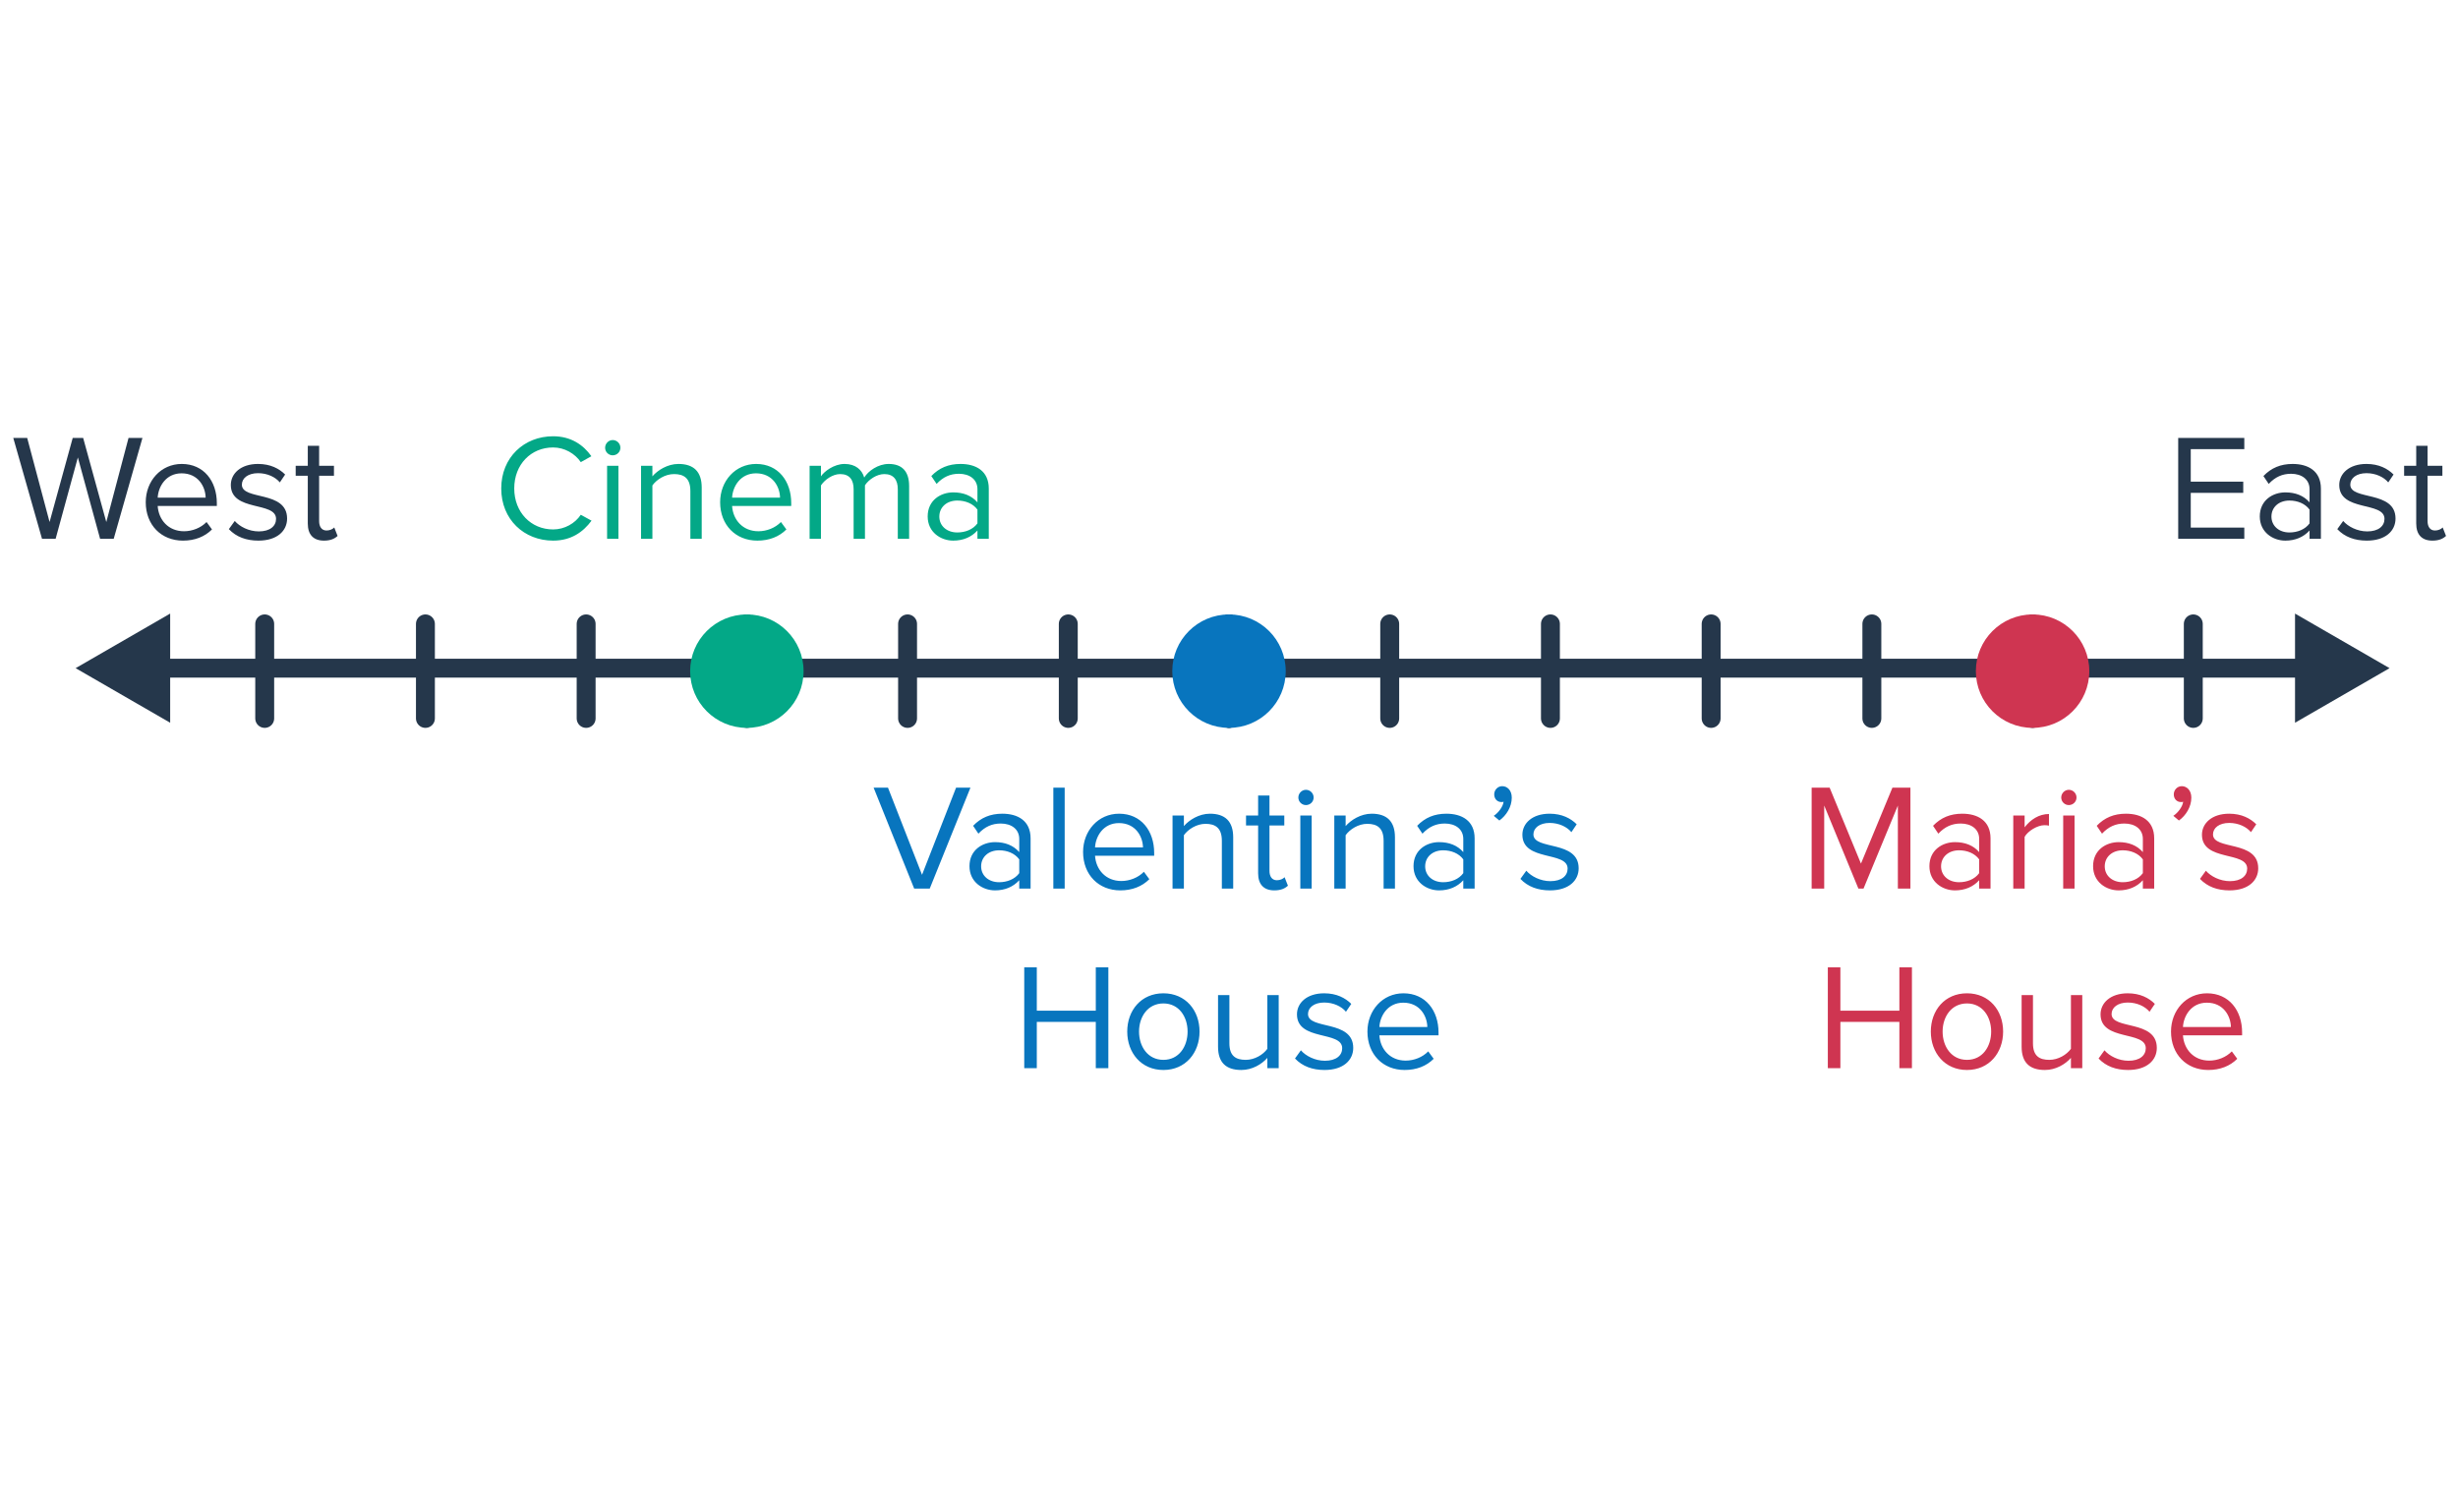 <svg width="260" height="160" viewBox="0 0 260 160" fill="none" xmlns="http://www.w3.org/2000/svg">
<path d="M8 70.684L18 76.457V64.91L8 70.684ZM252.761 70.684L242.761 64.91V76.457L252.761 70.684ZM17 71.684H243.761V69.684H17V71.684Z" fill="#25374B"/>
<path d="M28 66V76" stroke="#25374B" stroke-width="2" stroke-linecap="round"/>
<path d="M45 66V76" stroke="#25374B" stroke-width="2" stroke-linecap="round"/>
<path d="M130 66V76" stroke="#25374B" stroke-width="2" stroke-linecap="round"/>
<path d="M181 66V76" stroke="#25374B" stroke-width="2" stroke-linecap="round"/>
<path d="M62 66V76" stroke="#25374B" stroke-width="2" stroke-linecap="round"/>
<path d="M79 66V76" stroke="#25374B" stroke-width="2" stroke-linecap="round"/>
<path d="M147 66V76" stroke="#25374B" stroke-width="2" stroke-linecap="round"/>
<path d="M164 66V76" stroke="#25374B" stroke-width="2" stroke-linecap="round"/>
<path d="M215 66V76" stroke="#25374B" stroke-width="2" stroke-linecap="round"/>
<path d="M232 66V76" stroke="#25374B" stroke-width="2" stroke-linecap="round"/>
<path d="M96 66V76" stroke="#25374B" stroke-width="2" stroke-linecap="round"/>
<path d="M113 66V76" stroke="#25374B" stroke-width="2" stroke-linecap="round"/>
<path d="M130 66V76" stroke="#25374B" stroke-width="2" stroke-linecap="round"/>
<path d="M198 66V76" stroke="#25374B" stroke-width="2" stroke-linecap="round"/>
<path d="M12.028 57L15.068 46.328H13.596L11.244 55.224L8.796 46.328H7.692L5.244 55.224L2.876 46.328H1.404L4.444 57H5.884L8.236 48.392L10.588 57H12.028ZM19.352 57.192C20.616 57.192 21.656 56.776 22.424 56.008L21.848 55.224C21.24 55.848 20.344 56.2 19.464 56.2C17.8 56.2 16.776 54.984 16.68 53.528H22.936V53.224C22.936 50.904 21.56 49.08 19.224 49.08C17.016 49.08 15.416 50.888 15.416 53.128C15.416 55.544 17.064 57.192 19.352 57.192ZM21.752 52.648H16.68C16.744 51.464 17.56 50.072 19.208 50.072C20.968 50.072 21.736 51.496 21.752 52.648ZM27.328 57.192C29.328 57.192 30.368 56.152 30.368 54.856C30.368 51.848 25.584 52.968 25.584 51.272C25.584 50.584 26.24 50.056 27.296 50.056C28.288 50.056 29.136 50.472 29.6 51.032L30.16 50.2C29.536 49.576 28.608 49.08 27.296 49.08C25.456 49.08 24.416 50.104 24.416 51.304C24.416 54.168 29.2 53.016 29.2 54.888C29.2 55.656 28.56 56.216 27.376 56.216C26.32 56.216 25.344 55.704 24.832 55.112L24.208 55.976C24.992 56.808 26.064 57.192 27.328 57.192ZM34.269 57.192C34.973 57.192 35.405 56.984 35.709 56.696L35.357 55.8C35.197 55.976 34.877 56.12 34.541 56.12C34.013 56.12 33.757 55.704 33.757 55.128V50.328H35.325V49.272H33.757V47.16H32.557V49.272H31.277V50.328H32.557V55.384C32.557 56.536 33.133 57.192 34.269 57.192Z" fill="#25374B"/>
<path d="M237.396 57V55.816H231.732V52.136H237.284V50.952H231.732V47.512H237.396V46.328H230.404V57H237.396ZM245.498 57V51.688C245.498 49.816 244.138 49.08 242.506 49.08C241.242 49.08 240.25 49.496 239.418 50.36L239.978 51.192C240.666 50.456 241.418 50.12 242.346 50.12C243.466 50.12 244.298 50.712 244.298 51.752V53.144C243.674 52.424 242.794 52.088 241.738 52.088C240.426 52.088 239.034 52.904 239.034 54.632C239.034 56.312 240.426 57.192 241.738 57.192C242.778 57.192 243.658 56.824 244.298 56.12V57H245.498ZM242.17 56.328C241.05 56.328 240.266 55.624 240.266 54.648C240.266 53.656 241.05 52.952 242.17 52.952C243.018 52.952 243.834 53.272 244.298 53.912V55.368C243.834 56.008 243.018 56.328 242.17 56.328ZM250.351 57.192C252.351 57.192 253.391 56.152 253.391 54.856C253.391 51.848 248.607 52.968 248.607 51.272C248.607 50.584 249.263 50.056 250.319 50.056C251.311 50.056 252.159 50.472 252.623 51.032L253.183 50.2C252.559 49.576 251.631 49.08 250.319 49.08C248.479 49.08 247.439 50.104 247.439 51.304C247.439 54.168 252.223 53.016 252.223 54.888C252.223 55.656 251.583 56.216 250.399 56.216C249.343 56.216 248.367 55.704 247.855 55.112L247.231 55.976C248.015 56.808 249.087 57.192 250.351 57.192ZM257.293 57.192C257.997 57.192 258.429 56.984 258.733 56.696L258.381 55.8C258.221 55.976 257.901 56.12 257.565 56.12C257.037 56.12 256.781 55.704 256.781 55.128V50.328H258.349V49.272H256.781V47.16H255.581V49.272H254.301V50.328H255.581V55.384C255.581 56.536 256.157 57.192 257.293 57.192Z" fill="#25374B"/>
<path d="M58.507 57.192C60.395 57.192 61.675 56.296 62.571 55.08L61.435 54.456C60.827 55.368 59.723 56.008 58.507 56.008C56.171 56.008 54.395 54.2 54.395 51.672C54.395 49.128 56.171 47.336 58.507 47.336C59.723 47.336 60.827 47.992 61.435 48.888L62.555 48.264C61.707 47.064 60.395 46.152 58.507 46.152C55.435 46.152 53.019 48.392 53.019 51.672C53.019 54.952 55.435 57.192 58.507 57.192ZM64.808 48.168C65.256 48.168 65.624 47.816 65.624 47.368C65.624 46.92 65.256 46.552 64.808 46.552C64.376 46.552 64.008 46.92 64.008 47.368C64.008 47.816 64.376 48.168 64.808 48.168ZM65.416 57V49.272H64.216V57H65.416ZM74.225 57V51.576C74.225 49.896 73.377 49.08 71.761 49.08C70.609 49.08 69.553 49.752 69.009 50.392V49.272H67.809V57H69.009V51.352C69.457 50.728 70.353 50.152 71.297 50.152C72.337 50.152 73.025 50.584 73.025 51.944V57H74.225ZM80.11 57.192C81.374 57.192 82.414 56.776 83.182 56.008L82.606 55.224C81.998 55.848 81.102 56.2 80.222 56.2C78.558 56.2 77.534 54.984 77.438 53.528H83.694V53.224C83.694 50.904 82.318 49.08 79.982 49.08C77.774 49.08 76.174 50.888 76.174 53.128C76.174 55.544 77.822 57.192 80.11 57.192ZM82.51 52.648H77.438C77.502 51.464 78.318 50.072 79.966 50.072C81.726 50.072 82.494 51.496 82.51 52.648ZM96.165 57V51.416C96.165 49.864 95.413 49.08 94.005 49.08C92.885 49.08 91.846 49.816 91.413 50.52C91.189 49.72 90.517 49.08 89.334 49.08C88.198 49.08 87.157 49.896 86.838 50.392V49.272H85.638V57H86.838V51.352C87.254 50.728 88.085 50.152 88.87 50.152C89.877 50.152 90.293 50.776 90.293 51.752V57H91.493V51.336C91.894 50.728 92.742 50.152 93.541 50.152C94.534 50.152 94.966 50.776 94.966 51.752V57H96.165ZM104.591 57V51.688C104.591 49.816 103.231 49.08 101.599 49.08C100.335 49.08 99.343 49.496 98.511 50.36L99.071 51.192C99.759 50.456 100.511 50.12 101.439 50.12C102.559 50.12 103.391 50.712 103.391 51.752V53.144C102.767 52.424 101.887 52.088 100.831 52.088C99.519 52.088 98.127 52.904 98.127 54.632C98.127 56.312 99.519 57.192 100.831 57.192C101.871 57.192 102.751 56.824 103.391 56.12V57H104.591ZM101.263 56.328C100.143 56.328 99.359 55.624 99.359 54.648C99.359 53.656 100.143 52.952 101.263 52.952C102.111 52.952 102.927 53.272 103.391 53.912V55.368C102.927 56.008 102.111 56.328 101.263 56.328Z" fill="#03A887"/>
<circle cx="79" cy="71" r="6" fill="#03A887"/>
<path d="M98.346 94L102.65 83.328H101.13L97.53 92.544L93.93 83.328H92.41L96.698 94H98.346ZM109.013 94V88.688C109.013 86.816 107.653 86.08 106.021 86.08C104.757 86.08 103.765 86.496 102.933 87.36L103.493 88.192C104.181 87.456 104.933 87.12 105.861 87.12C106.981 87.12 107.813 87.712 107.813 88.752V90.144C107.189 89.424 106.309 89.088 105.253 89.088C103.941 89.088 102.549 89.904 102.549 91.632C102.549 93.312 103.941 94.192 105.253 94.192C106.293 94.192 107.173 93.824 107.813 93.12V94H109.013ZM105.685 93.328C104.565 93.328 103.781 92.624 103.781 91.648C103.781 90.656 104.565 89.952 105.685 89.952C106.533 89.952 107.349 90.272 107.813 90.912V92.368C107.349 93.008 106.533 93.328 105.685 93.328ZM112.619 94V83.328H111.419V94H112.619ZM118.501 94.192C119.765 94.192 120.805 93.776 121.573 93.008L120.997 92.224C120.389 92.848 119.493 93.2 118.613 93.2C116.949 93.2 115.924 91.984 115.829 90.528H122.085V90.224C122.085 87.904 120.709 86.08 118.373 86.08C116.164 86.08 114.565 87.888 114.565 90.128C114.565 92.544 116.213 94.192 118.501 94.192ZM120.901 89.648H115.829C115.893 88.464 116.709 87.072 118.357 87.072C120.117 87.072 120.885 88.496 120.901 89.648ZM130.444 94V88.576C130.444 86.896 129.596 86.08 127.98 86.08C126.828 86.08 125.772 86.752 125.228 87.392V86.272H124.028V94H125.228V88.352C125.676 87.728 126.572 87.152 127.516 87.152C128.556 87.152 129.244 87.584 129.244 88.944V94H130.444ZM134.793 94.192C135.497 94.192 135.929 93.984 136.233 93.696L135.881 92.8C135.721 92.976 135.401 93.12 135.065 93.12C134.537 93.12 134.281 92.704 134.281 92.128V87.328H135.849V86.272H134.281V84.16H133.081V86.272H131.801V87.328H133.081V92.384C133.081 93.536 133.657 94.192 134.793 94.192ZM138.136 85.168C138.584 85.168 138.952 84.816 138.952 84.368C138.952 83.92 138.584 83.552 138.136 83.552C137.704 83.552 137.336 83.92 137.336 84.368C137.336 84.816 137.704 85.168 138.136 85.168ZM138.744 94V86.272H137.544V94H138.744ZM147.554 94V88.576C147.554 86.896 146.706 86.08 145.09 86.08C143.938 86.08 142.882 86.752 142.338 87.392V86.272H141.138V94H142.338V88.352C142.786 87.728 143.682 87.152 144.626 87.152C145.666 87.152 146.354 87.584 146.354 88.944V94H147.554ZM155.982 94V88.688C155.982 86.816 154.622 86.08 152.99 86.08C151.726 86.08 150.734 86.496 149.902 87.36L150.462 88.192C151.15 87.456 151.902 87.12 152.83 87.12C153.95 87.12 154.782 87.712 154.782 88.752V90.144C154.158 89.424 153.278 89.088 152.222 89.088C150.91 89.088 149.518 89.904 149.518 91.632C149.518 93.312 150.91 94.192 152.222 94.192C153.262 94.192 154.142 93.824 154.782 93.12V94H155.982ZM152.654 93.328C151.534 93.328 150.75 92.624 150.75 91.648C150.75 90.656 151.534 89.952 152.654 89.952C153.502 89.952 154.318 90.272 154.782 90.912V92.368C154.318 93.008 153.502 93.328 152.654 93.328ZM159.91 84.384C159.91 83.6 159.43 83.168 158.902 83.168C158.422 83.168 158.054 83.568 158.054 84.032C158.054 84.512 158.374 84.848 158.822 84.848C158.902 84.848 159.014 84.832 159.046 84.816C158.982 85.328 158.518 85.968 158.006 86.304L158.598 86.8C159.334 86.272 159.91 85.36 159.91 84.384ZM163.945 94.192C165.945 94.192 166.985 93.152 166.985 91.856C166.985 88.848 162.201 89.968 162.201 88.272C162.201 87.584 162.857 87.056 163.913 87.056C164.905 87.056 165.753 87.472 166.217 88.032L166.777 87.2C166.153 86.576 165.225 86.08 163.913 86.08C162.073 86.08 161.033 87.104 161.033 88.304C161.033 91.168 165.817 90.016 165.817 91.888C165.817 92.656 165.177 93.216 163.993 93.216C162.937 93.216 161.961 92.704 161.449 92.112L160.825 92.976C161.609 93.808 162.681 94.192 163.945 94.192ZM117.238 113V102.328H115.91V106.92H109.67V102.328H108.342V113H109.67V108.104H115.91V113H117.238ZM123.06 113.192C125.412 113.192 126.884 111.368 126.884 109.128C126.884 106.888 125.412 105.08 123.06 105.08C120.708 105.08 119.236 106.888 119.236 109.128C119.236 111.368 120.708 113.192 123.06 113.192ZM123.06 112.12C121.412 112.12 120.484 110.712 120.484 109.128C120.484 107.56 121.412 106.152 123.06 106.152C124.708 106.152 125.62 107.56 125.62 109.128C125.62 110.712 124.708 112.12 123.06 112.12ZM135.257 113V105.272H134.057V110.952C133.609 111.576 132.713 112.12 131.769 112.12C130.729 112.12 130.041 111.72 130.041 110.36V105.272H128.841V110.728C128.841 112.408 129.689 113.192 131.305 113.192C132.457 113.192 133.465 112.584 134.057 111.912V113H135.257ZM140.101 113.192C142.101 113.192 143.141 112.152 143.141 110.856C143.141 107.848 138.357 108.968 138.357 107.272C138.357 106.584 139.013 106.056 140.069 106.056C141.061 106.056 141.909 106.472 142.373 107.032L142.933 106.2C142.309 105.576 141.381 105.08 140.069 105.08C138.229 105.08 137.189 106.104 137.189 107.304C137.189 110.168 141.973 109.016 141.973 110.888C141.973 111.656 141.333 112.216 140.149 112.216C139.093 112.216 138.117 111.704 137.605 111.112L136.981 111.976C137.765 112.808 138.837 113.192 140.101 113.192ZM148.579 113.192C149.843 113.192 150.883 112.776 151.651 112.008L151.075 111.224C150.467 111.848 149.571 112.2 148.691 112.2C147.027 112.2 146.003 110.984 145.907 109.528H152.163V109.224C152.163 106.904 150.787 105.08 148.451 105.08C146.243 105.08 144.643 106.888 144.643 109.128C144.643 111.544 146.291 113.192 148.579 113.192ZM150.979 108.648H145.907C145.971 107.464 146.787 106.072 148.435 106.072C150.195 106.072 150.963 107.496 150.979 108.648Z" fill="#0875BE"/>
<circle cx="130" cy="71" r="6" fill="#0875BE"/>
<path d="M202.079 94V83.328H200.175L196.847 91.36L193.535 83.328H191.631V94H192.959V85.216L196.575 94H197.119L200.751 85.216V94H202.079ZM210.552 94V88.688C210.552 86.816 209.192 86.08 207.56 86.08C206.296 86.08 205.304 86.496 204.472 87.36L205.032 88.192C205.72 87.456 206.472 87.12 207.4 87.12C208.52 87.12 209.352 87.712 209.352 88.752V90.144C208.728 89.424 207.848 89.088 206.792 89.088C205.48 89.088 204.088 89.904 204.088 91.632C204.088 93.312 205.48 94.192 206.792 94.192C207.832 94.192 208.712 93.824 209.352 93.12V94H210.552ZM207.224 93.328C206.104 93.328 205.32 92.624 205.32 91.648C205.32 90.656 206.104 89.952 207.224 89.952C208.072 89.952 208.888 90.272 209.352 90.912V92.368C208.888 93.008 208.072 93.328 207.224 93.328ZM214.158 94V88.528C214.51 87.904 215.518 87.296 216.254 87.296C216.446 87.296 216.59 87.312 216.734 87.344V86.112C215.678 86.112 214.782 86.704 214.158 87.52V86.272H212.958V94H214.158ZM218.831 85.168C219.279 85.168 219.647 84.816 219.647 84.368C219.647 83.92 219.279 83.552 218.831 83.552C218.399 83.552 218.031 83.92 218.031 84.368C218.031 84.816 218.399 85.168 218.831 85.168ZM219.439 94V86.272H218.239V94H219.439ZM227.865 94V88.688C227.865 86.816 226.505 86.08 224.873 86.08C223.609 86.08 222.617 86.496 221.785 87.36L222.345 88.192C223.033 87.456 223.785 87.12 224.713 87.12C225.833 87.12 226.665 87.712 226.665 88.752V90.144C226.041 89.424 225.161 89.088 224.105 89.088C222.793 89.088 221.401 89.904 221.401 91.632C221.401 93.312 222.793 94.192 224.105 94.192C225.145 94.192 226.025 93.824 226.665 93.12V94H227.865ZM224.537 93.328C223.417 93.328 222.633 92.624 222.633 91.648C222.633 90.656 223.417 89.952 224.537 89.952C225.385 89.952 226.201 90.272 226.665 90.912V92.368C226.201 93.008 225.385 93.328 224.537 93.328ZM231.793 84.384C231.793 83.6 231.313 83.168 230.785 83.168C230.305 83.168 229.937 83.568 229.937 84.032C229.937 84.512 230.257 84.848 230.705 84.848C230.785 84.848 230.897 84.832 230.929 84.816C230.865 85.328 230.401 85.968 229.889 86.304L230.481 86.8C231.217 86.272 231.793 85.36 231.793 84.384ZM235.828 94.192C237.828 94.192 238.868 93.152 238.868 91.856C238.868 88.848 234.084 89.968 234.084 88.272C234.084 87.584 234.74 87.056 235.796 87.056C236.788 87.056 237.636 87.472 238.1 88.032L238.66 87.2C238.036 86.576 237.108 86.08 235.796 86.08C233.956 86.08 232.916 87.104 232.916 88.304C232.916 91.168 237.7 90.016 237.7 91.888C237.7 92.656 237.06 93.216 235.876 93.216C234.82 93.216 233.844 92.704 233.332 92.112L232.708 92.976C233.492 93.808 234.564 94.192 235.828 94.192ZM202.238 113V102.328H200.91V106.92H194.67V102.328H193.342V113H194.67V108.104H200.91V113H202.238ZM208.06 113.192C210.412 113.192 211.884 111.368 211.884 109.128C211.884 106.888 210.412 105.08 208.06 105.08C205.708 105.08 204.236 106.888 204.236 109.128C204.236 111.368 205.708 113.192 208.06 113.192ZM208.06 112.12C206.412 112.12 205.484 110.712 205.484 109.128C205.484 107.56 206.412 106.152 208.06 106.152C209.708 106.152 210.62 107.56 210.62 109.128C210.62 110.712 209.708 112.12 208.06 112.12ZM220.257 113V105.272H219.057V110.952C218.609 111.576 217.713 112.12 216.769 112.12C215.729 112.12 215.041 111.72 215.041 110.36V105.272H213.841V110.728C213.841 112.408 214.689 113.192 216.305 113.192C217.457 113.192 218.465 112.584 219.057 111.912V113H220.257ZM225.101 113.192C227.101 113.192 228.141 112.152 228.141 110.856C228.141 107.848 223.357 108.968 223.357 107.272C223.357 106.584 224.013 106.056 225.069 106.056C226.061 106.056 226.909 106.472 227.373 107.032L227.933 106.2C227.309 105.576 226.381 105.08 225.069 105.08C223.229 105.08 222.189 106.104 222.189 107.304C222.189 110.168 226.973 109.016 226.973 110.888C226.973 111.656 226.333 112.216 225.149 112.216C224.093 112.216 223.117 111.704 222.605 111.112L221.981 111.976C222.765 112.808 223.837 113.192 225.101 113.192ZM233.579 113.192C234.843 113.192 235.883 112.776 236.651 112.008L236.075 111.224C235.467 111.848 234.571 112.2 233.691 112.2C232.027 112.2 231.003 110.984 230.907 109.528H237.163V109.224C237.163 106.904 235.787 105.08 233.451 105.08C231.243 105.08 229.643 106.888 229.643 109.128C229.643 111.544 231.291 113.192 233.579 113.192ZM235.979 108.648H230.907C230.971 107.464 231.787 106.072 233.435 106.072C235.195 106.072 235.963 107.496 235.979 108.648Z" fill="#CF3551"/>
<circle cx="215" cy="71" r="6" fill="#CF3551"/>
</svg>
